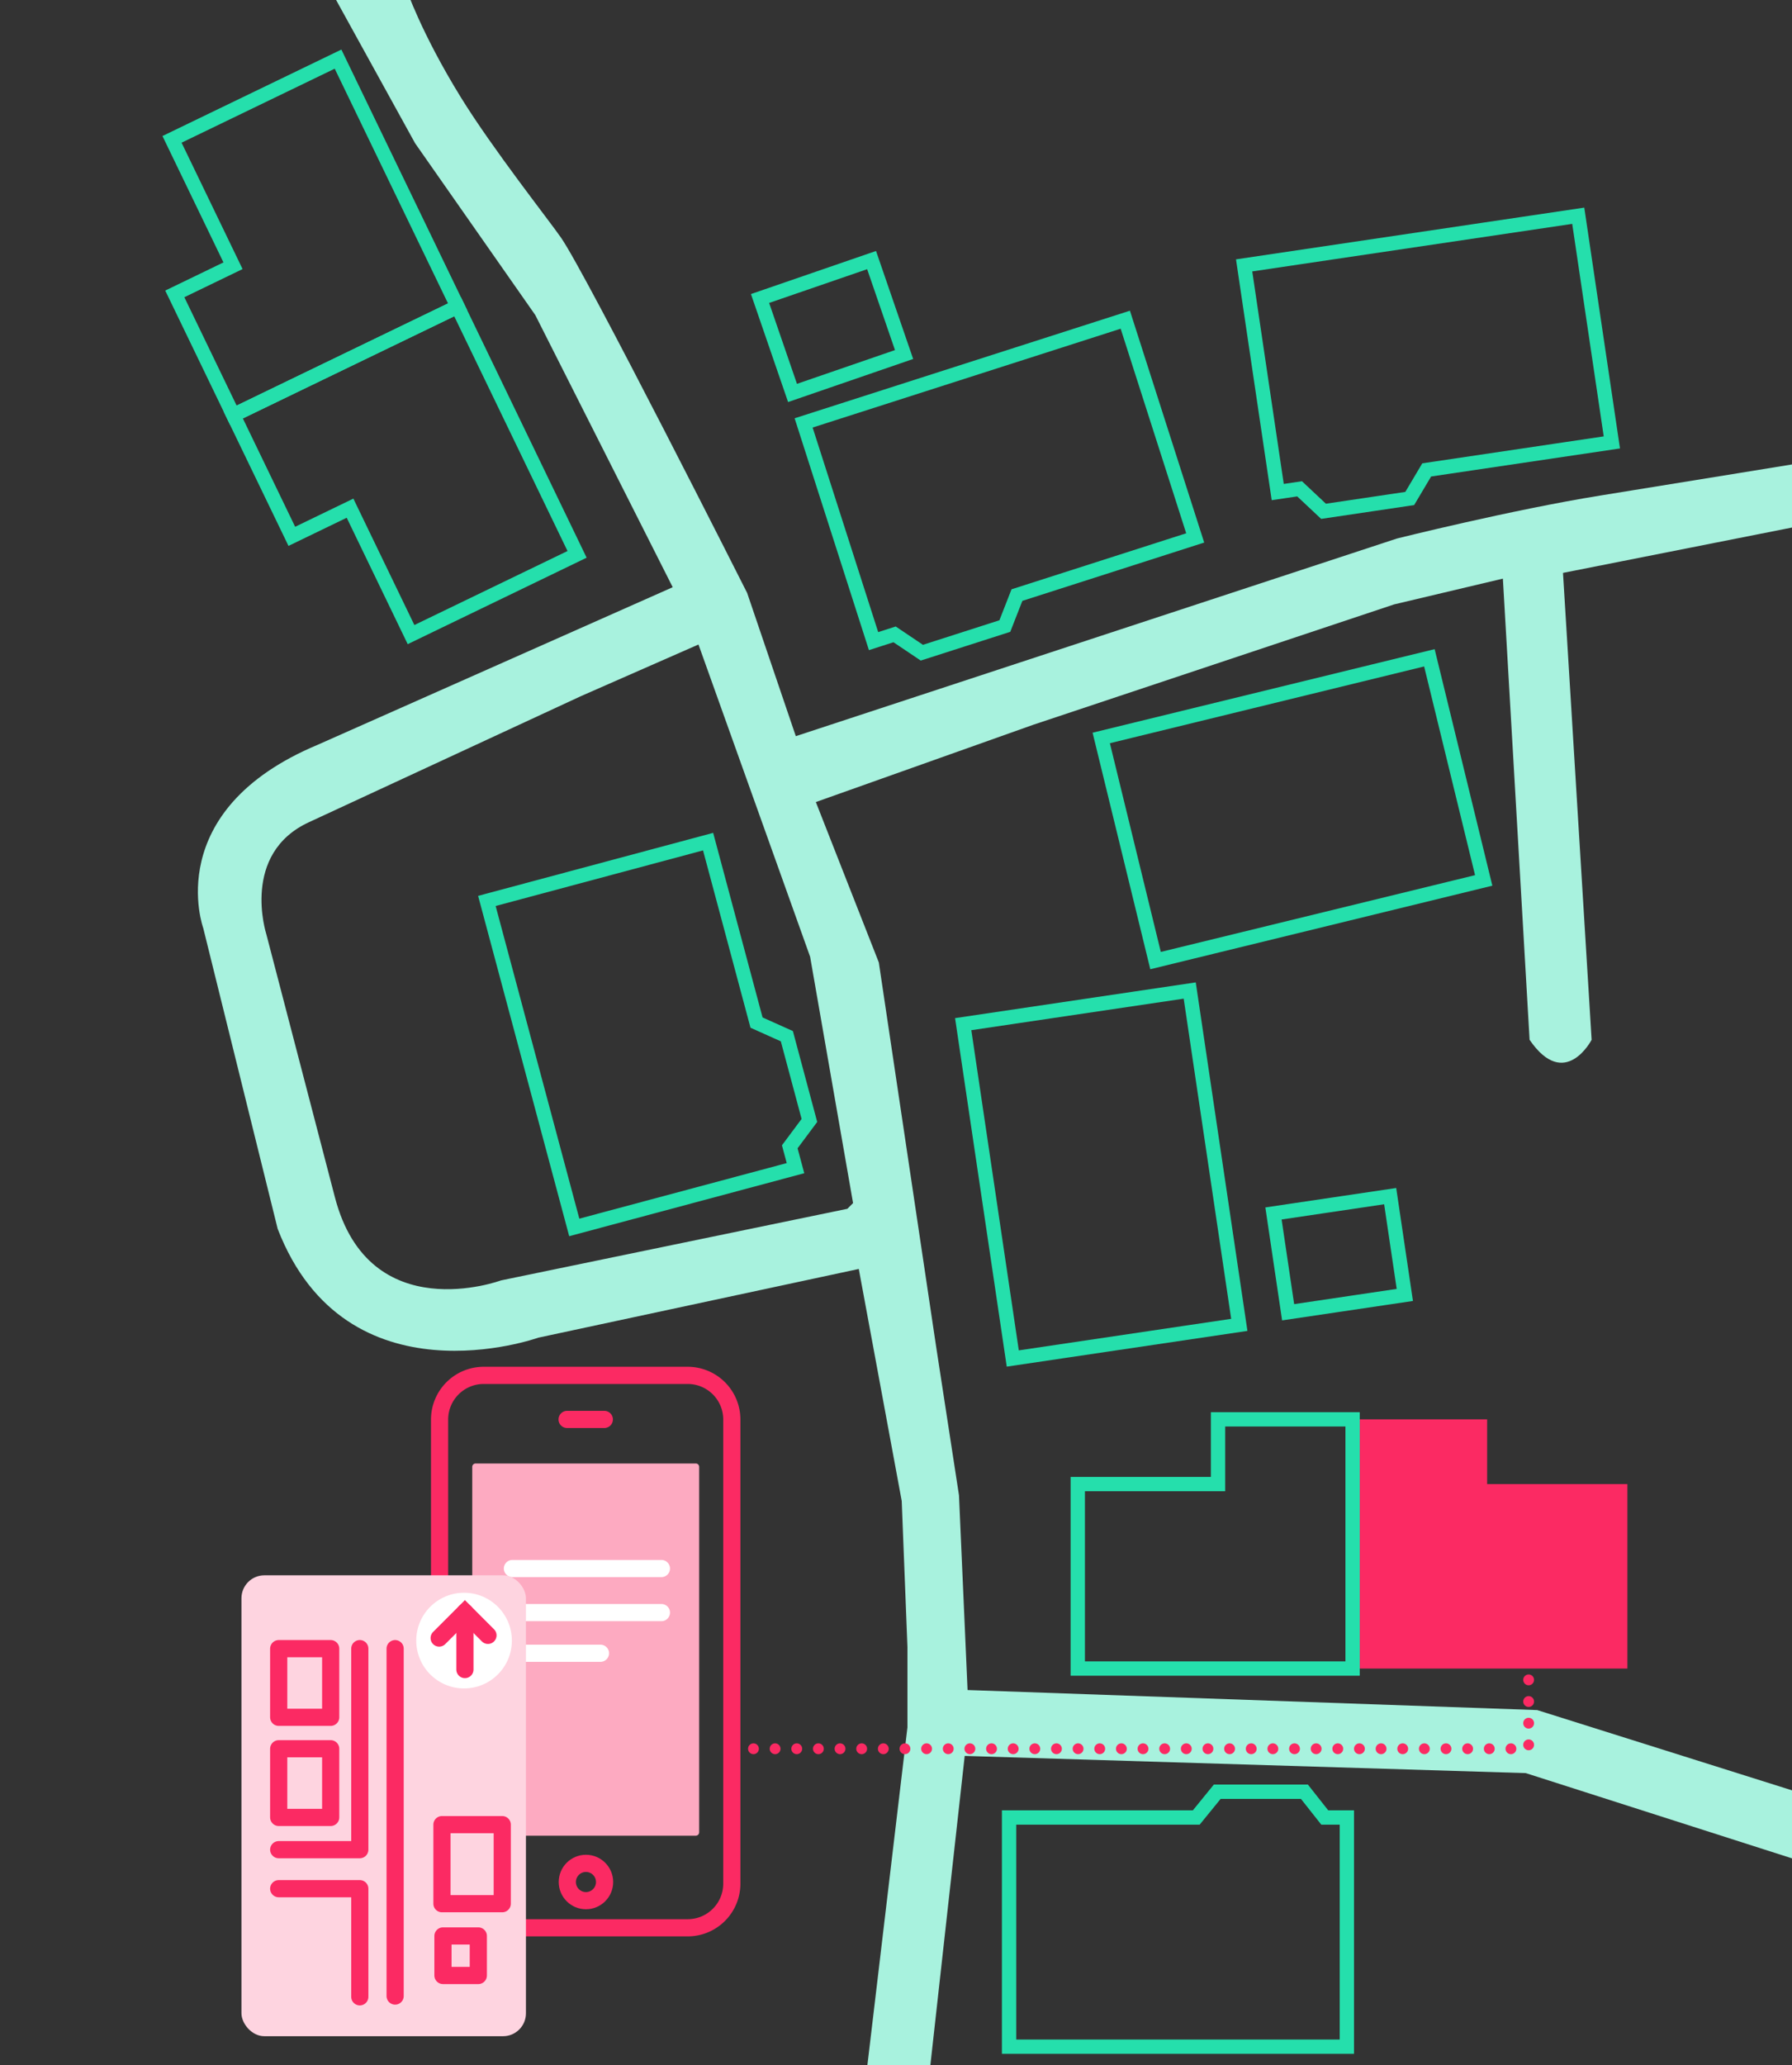<svg id="Layer_1" data-name="Layer 1" xmlns="http://www.w3.org/2000/svg" viewBox="0 0 626 721"><rect x="0" y="0" width="626" height="721" fill="#333333" stroke="none"/><defs><style>.cls-1{fill:#a8f2de;}.cls-2{fill:#fb2a63;}.cls-12,.cls-3,.cls-4,.cls-6,.cls-8,.cls-9{fill:none;}.cls-3{stroke:#25dfac;stroke-width:5px;}.cls-11,.cls-12,.cls-3,.cls-4,.cls-6{stroke-miterlimit:10;}.cls-11,.cls-12,.cls-4,.cls-8,.cls-9{stroke:#fb2a63;}.cls-11,.cls-12,.cls-4,.cls-6,.cls-9{stroke-linecap:round;}.cls-11,.cls-4,.cls-6,.cls-8,.cls-9{stroke-width:6px;}.cls-5{fill:#fdaac1;}.cls-6{stroke:#fff;}.cls-7{fill:#fed4e0;}.cls-8{stroke-linecap:square;}.cls-8,.cls-9{stroke-linejoin:round;}.cls-10,.cls-11{fill:#fff;}.cls-12{stroke-width:3.78px;stroke-dasharray:0 7.56;}</style></defs><path class="cls-1" d="M633,161s-43,7-74,12-71,15-71,15L278,257l-17-50S205,96,196,83c-4-5.81-23.81-30.88-35-49C147.14,11.56,141.89-4,141.89-4L113-8l32,58,42,60,48,95L111,260c-55,23-40,64-40,64L97,429c24,62,91,38,91,38l112-24,15,81,2,51v28L303,721h22l12-108,196,6,100,32V627.22L537,597l-199-7-3-68-8-52L307,336l-22-56,76-27,126-42,38-9,9.33,161c12.34,18,21.67,0,21.67,0L546,200l87-17.22ZM298,420l-2,2L175,447s-46,17-58-29L93,326s-9-28,15-39l95-44,41-18,39,109Z"/><polygon class="cls-2" points="519.5 518.1 519.5 495.5 472.5 495.5 472.5 518.1 472.5 518.5 472.5 582.5 568.5 582.5 568.5 518.1 519.5 518.1"/><polygon class="cls-3" points="425.5 518.1 425.5 495.5 472.5 495.5 472.5 518.1 472.5 518.5 472.5 582.5 376.5 582.5 376.5 518.1 425.5 518.1"/><rect class="cls-3" x="447.23" y="420.37" width="41.21" height="34.87" transform="translate(-59.22 73.45) rotate(-8.44)"/><polygon class="cls-3" points="247.36 293.82 264.28 356.99 274.87 361.74 282.75 391.15 275.89 400.35 277.89 407.81 200.61 428.5 170.08 314.52 247.36 293.82"/><rect class="cls-3" x="325.67" y="370" width="118" height="80" transform="translate(35.6 850.71) rotate(-98.44)"/><rect class="cls-3" x="392.5" y="242.5" width="118" height="80" transform="translate(-54.12 115.14) rotate(-13.72)"/><polygon class="cls-3" points="417.52 187.79 355.25 207.75 351.02 218.56 322.03 227.86 312.51 221.46 305.16 223.82 280.73 147.64 393.1 111.61 417.52 187.79"/><polygon class="cls-3" points="563.07 154.45 498.39 164.05 492.46 174.03 462.35 178.5 453.99 170.65 446.35 171.78 434.61 92.65 551.33 75.32 563.07 154.45"/><polygon class="cls-3" points="81.4 92.77 61.06 102.6 81.5 144.92 101.84 135.09 102.21 134.91 159.84 107.08 118.09 20.64 60.09 48.65 81.4 92.77"/><polygon class="cls-3" points="122.28 177.41 101.94 187.24 81.5 144.92 101.84 135.09 102.21 134.91 159.84 107.08 201.59 193.53 143.59 221.54 122.28 177.41"/><polygon class="cls-3" points="352.5 634.5 417.89 634.5 425.22 625.5 455.67 625.5 462.78 634.5 470.5 634.5 470.5 714.5 352.5 714.5 352.5 634.5"/><rect class="cls-3" x="270.06" y="96.57" width="41.21" height="34.87" transform="translate(-21.28 100.77) rotate(-18.99)"/><path class="cls-4" d="M168.94,673a15.42,15.42,0,0,1-15.38-15.38V495.53a15.42,15.42,0,0,1,15.38-15.38h71.33a15.42,15.42,0,0,1,15.38,15.38V657.61A15.42,15.42,0,0,1,240.27,673H183.53"/><path class="cls-5" d="M175.58,640.85h-9.43a1.18,1.18,0,0,1-1.18-1.18V512.09a1.18,1.18,0,0,1,1.18-1.18h76.9a1.18,1.18,0,0,1,1.19,1.18V639.67a1.18,1.18,0,0,1-1.19,1.18H175.58"/><circle class="cls-4" cx="204.69" cy="657.02" r="6.51"/><line class="cls-4" x1="198.1" y1="495.53" x2="211.11" y2="495.53"/><line class="cls-6" x1="179" y1="547.58" x2="231.05" y2="547.58"/><line class="cls-6" x1="179" y1="562.96" x2="231.05" y2="562.96"/><line class="cls-6" x1="179" y1="577.16" x2="209.76" y2="577.16"/><rect class="cls-7" x="84.35" y="549.95" width="99.38" height="160.9" rx="8"/><rect class="cls-8" x="97.36" y="575.55" width="18.16" height="23.97"/><rect class="cls-8" x="97.36" y="610.5" width="18.16" height="23.97"/><rect class="cls-8" x="154.39" y="636.99" width="21.06" height="27.6"/><polyline class="cls-9" points="125.69 575.54 125.69 645.73 97.36 645.73"/><polyline class="cls-9" points="97.36 659.35 125.69 659.35 125.69 697.1"/><line class="cls-9" x1="138.03" y1="696.83" x2="138.03" y2="575.55"/><rect class="cls-8" x="154.74" y="675.85" width="12.35" height="13.8"/><circle class="cls-10" cx="162.11" cy="572.74" r="16.7"/><polyline class="cls-4" points="153.41 571.85 162.41 562.85 170.46 570.91"/><line class="cls-11" x1="162.41" y1="562.85" x2="162.41" y2="582.85"/><polyline class="cls-12" points="255.65 610.5 534 610.5 534 561.25"/></svg>